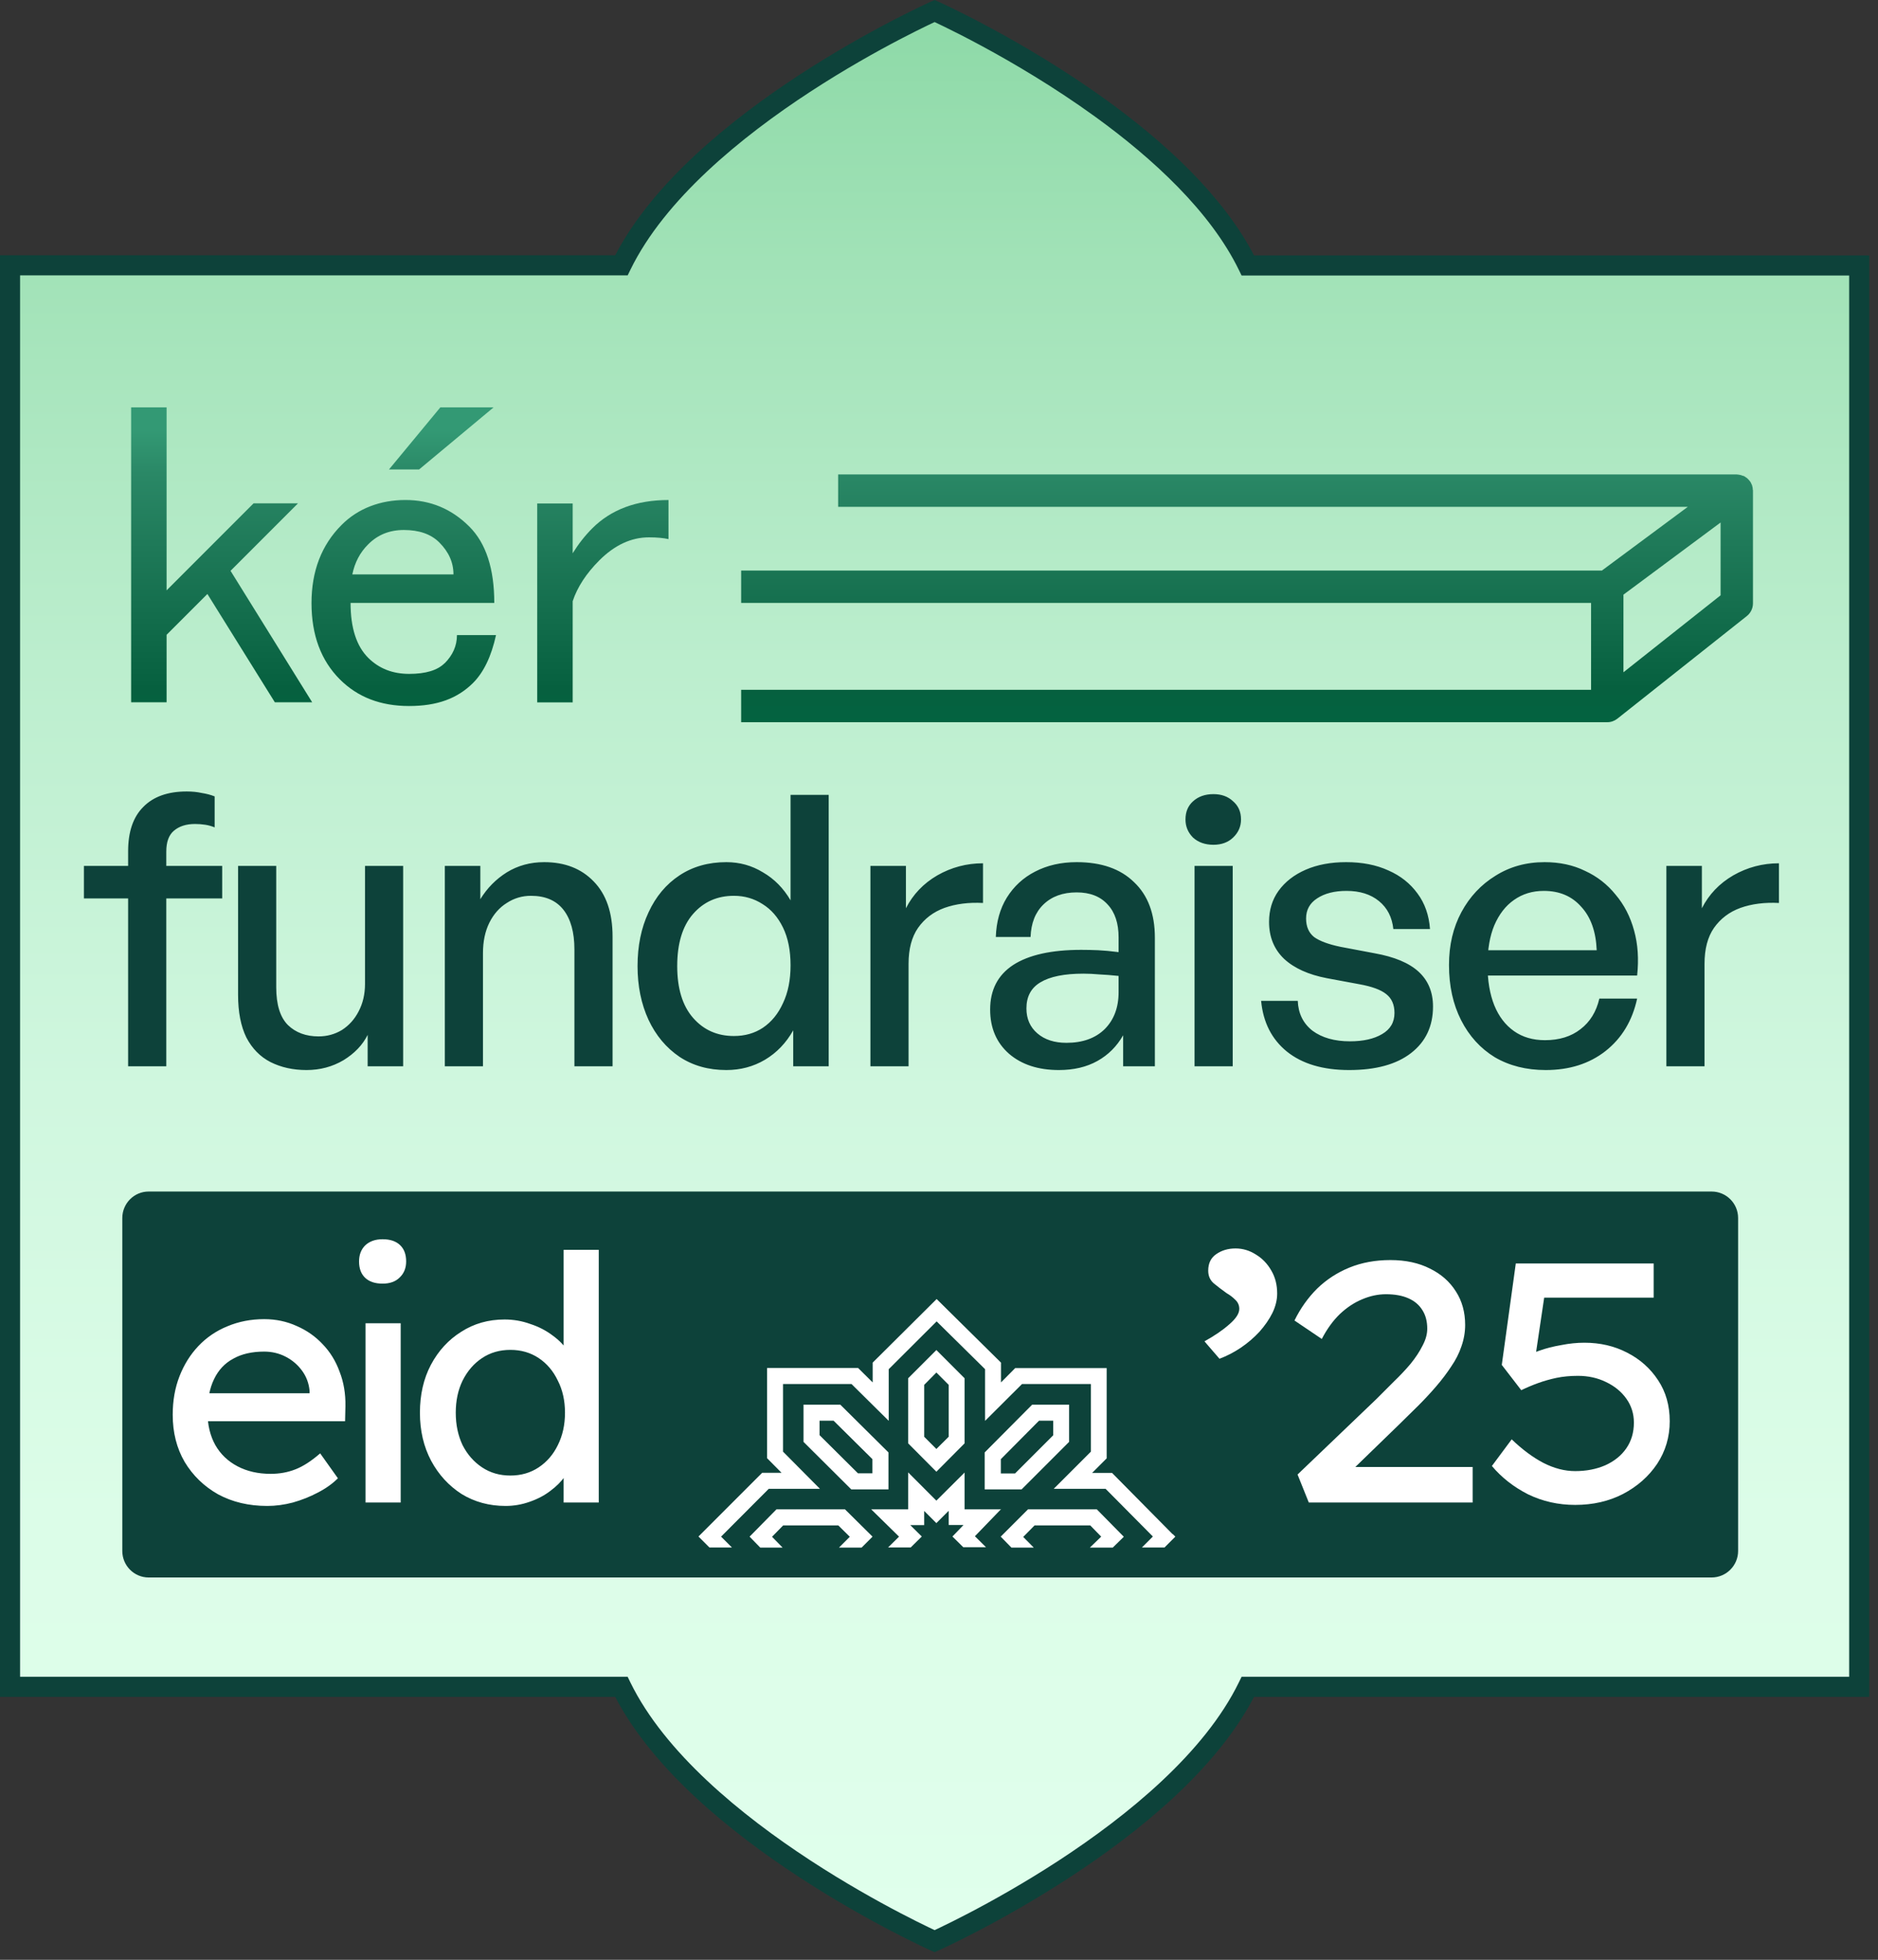 <svg width="116" height="121" viewBox="0 0 116 121" fill="none" xmlns="http://www.w3.org/2000/svg">
<rect x="0" y="0" width="116" height="121" fill="#333333" stroke="none"/>
<path d="M114.839 16.382V104.146H77.078C72.672 113.163 57.73 119.849 57.73 119.849C57.73 119.849 42.787 113.155 38.382 104.146H0.62V16.382H38.382C42.779 7.365 57.73 0.679 57.73 0.679C57.73 0.679 62.87 2.985 68.011 6.704C71.631 9.324 75.259 12.663 77.078 16.39H114.839V16.382Z" fill="url(#paint0_linear_3510_254)"/>
<path fill-rule="evenodd" clip-rule="evenodd" d="M57.73 0L57.983 0.114L57.73 0.679L57.476 0.113L57.73 0ZM77.459 15.771C75.524 12.047 71.909 8.76 68.374 6.202C65.775 4.322 63.18 2.801 61.237 1.752C60.265 1.226 59.454 0.818 58.885 0.54C58.6 0.402 58.376 0.296 58.223 0.224C58.146 0.188 58.087 0.161 58.046 0.142L58 0.121L57.988 0.116L57.983 0.114C57.983 0.114 57.983 0.114 57.73 0.679C57.476 0.113 57.476 0.113 57.476 0.113L57.473 0.115L57.464 0.119L57.43 0.134C57.4 0.148 57.357 0.168 57.3 0.194C57.187 0.246 57.022 0.324 56.81 0.425C56.387 0.628 55.78 0.928 55.038 1.315C53.554 2.09 51.53 3.217 49.366 4.63C45.171 7.369 40.349 11.242 38 15.762H0V104.766H38C40.353 109.282 45.175 113.156 49.368 115.895C51.532 117.308 53.556 118.437 55.039 119.212C55.78 119.599 56.387 119.899 56.81 120.102C57.022 120.204 57.187 120.282 57.3 120.334C57.356 120.36 57.4 120.38 57.429 120.394L57.464 120.409L57.472 120.413L57.475 120.414C57.475 120.414 57.476 120.415 57.73 119.849L57.476 120.415L57.729 120.528L57.983 120.415L57.73 119.849C57.983 120.415 57.983 120.415 57.983 120.415L57.984 120.414L57.995 120.409L58.029 120.394C58.059 120.38 58.102 120.36 58.159 120.334C58.272 120.282 58.437 120.204 58.649 120.103C59.071 119.9 59.678 119.6 60.42 119.213C61.903 118.438 63.926 117.311 66.09 115.898C70.284 113.16 75.106 109.286 77.459 104.766H115.459V15.771H77.459ZM114.219 17.01H76.69L76.52 16.662C74.77 13.074 71.243 9.809 67.647 7.206C65.106 5.367 62.56 3.875 60.648 2.842C59.692 2.326 58.897 1.926 58.341 1.655C58.082 1.528 57.876 1.43 57.729 1.362C57.629 1.408 57.501 1.469 57.347 1.543C56.935 1.741 56.34 2.034 55.612 2.414C54.154 3.175 52.166 4.283 50.043 5.668C45.77 8.458 41.059 12.306 38.939 16.654L38.769 17.002H1.24V103.526H38.769L38.938 103.874C41.063 108.218 45.775 112.067 50.047 114.857C52.169 116.243 54.156 117.351 55.613 118.113C56.341 118.494 56.936 118.787 57.347 118.985C57.501 119.059 57.63 119.12 57.73 119.167C57.83 119.12 57.958 119.059 58.112 118.985C58.523 118.788 59.118 118.494 59.846 118.114C61.303 117.353 63.29 116.246 65.413 114.86C69.684 112.071 74.396 108.222 76.52 103.874L76.69 103.526H114.219V17.01Z" fill="#0D423A"/>
<path d="M107.359 75.203V95.757C107.359 96.658 106.624 97.394 105.723 97.394H9.182C8.281 97.394 7.554 96.658 7.554 95.757V75.203C7.554 74.302 8.281 73.566 9.182 73.566H105.723C106.624 73.566 107.359 74.294 107.359 75.203Z" fill="#0D423A"/>
<path d="M51.895 86.724H49.631V89.022L52.581 91.956H54.879V89.674L51.904 86.724H51.895ZM53.887 90.964H52.995L50.623 88.608V87.716H51.49L53.887 90.088V90.964Z" fill="white"/>
<path d="M57.838 83.352L57.681 83.509L56.094 85.096V89.112L57.838 90.865L59.581 89.112V85.096L57.838 83.352ZM58.598 88.707L57.838 89.46L57.086 88.707V85.501L57.838 84.74L58.598 85.501V88.707Z" fill="white"/>
<path d="M72.425 94.716L68.689 90.939H67.458L68.358 90.038V84.468H62.705L61.829 85.352V84.129L57.854 80.203L53.903 84.129V85.352L53.002 84.459H47.382V90.03L48.275 90.931H47.077L43.143 94.865L43.82 95.543H45.209L44.539 94.873L47.482 91.922H50.647L48.366 89.625V85.451H52.597L54.895 87.724V84.534L57.854 81.583L60.846 84.534V87.724L63.127 85.451H67.383V89.625L65.086 91.922H68.292L71.21 94.865L70.532 95.543H71.929L72.598 94.873L72.441 94.716H72.425Z" fill="white"/>
<path d="M63.755 86.724L60.821 89.674V91.956H63.102L66.036 89.022V86.724H63.755ZM65.053 88.617L62.697 90.972H61.821V90.088L64.177 87.716H65.053V88.617Z" fill="white"/>
<path d="M67.755 93.187H63.498L61.812 94.873L62.474 95.551H63.854L63.201 94.89L63.904 94.179H67.342L68.019 94.873L67.317 95.551H68.73L69.416 94.881L67.755 93.195V93.187Z" fill="white"/>
<path d="M52.193 93.187H47.961L46.3 94.873L46.961 95.551H48.341L47.688 94.881L48.374 94.179H51.779L52.49 94.881L51.821 95.551H53.217L53.895 94.873L52.193 93.187Z" fill="white"/>
<path d="M61.846 93.187H59.581V90.914L57.837 92.65L56.094 90.906V93.187H53.812L55.532 94.873L54.854 95.542H56.251L56.937 94.865L56.226 94.162H57.085V93.286L57.837 94.038L58.598 93.278V94.154H59.515L58.829 94.865L59.499 95.526H60.904L60.218 94.848L61.846 93.162V93.187Z" fill="white"/>
<path d="M30.489 25.151H27.199L24.026 28.986H25.885L30.489 25.151Z" fill="url(#paint1_linear_3510_254)"/>
<path d="M27.464 40.945C27.026 41.383 26.299 41.606 25.274 41.606C24.249 41.606 23.415 41.276 22.753 40.623C22.018 39.896 21.654 38.763 21.654 37.226H30.531C30.531 35.11 30.018 33.54 28.993 32.515C27.894 31.416 26.58 30.87 25.043 30.87C23.506 30.87 22.117 31.383 21.101 32.408C19.861 33.647 19.241 35.259 19.241 37.234C19.241 39.21 19.828 40.78 20.993 41.945C22.092 43.044 23.514 43.59 25.266 43.59C27.018 43.59 28.258 43.119 29.217 42.168C29.878 41.507 30.349 40.524 30.638 39.21H28.225C28.225 39.871 27.969 40.449 27.456 40.962L27.464 40.945ZM22.753 33.598C23.34 33.011 24.068 32.722 24.944 32.722C25.894 32.722 26.621 32.978 27.134 33.49C27.721 34.077 28.01 34.73 28.01 35.466H21.762C21.91 34.738 22.233 34.11 22.745 33.606L22.753 33.598Z" fill="url(#paint2_linear_3510_254)"/>
<path d="M18.406 31.077H15.662L10.29 36.449V25.151H8.1V43.359H10.29V39.193L12.81 36.672L16.976 43.359H19.282L14.24 35.243L18.406 31.077Z" fill="url(#paint3_linear_3510_254)"/>
<path d="M35.373 31.085H33.183V43.367H35.373V37.119C35.663 36.243 36.217 35.4 37.018 34.598C37.969 33.648 38.993 33.176 40.084 33.176C40.597 33.176 40.994 33.218 41.291 33.284V30.871C39.316 30.871 37.745 31.457 36.58 32.623C36.142 33.061 35.737 33.573 35.373 34.16V31.085Z" fill="url(#paint4_linear_3510_254)"/>
<path d="M108.269 30.251C108.269 30.16 108.252 30.069 108.227 29.986V29.97C108.219 29.945 108.203 29.928 108.194 29.904C108.17 29.837 108.137 29.78 108.103 29.73C108.079 29.697 108.054 29.672 108.029 29.639C107.988 29.598 107.946 29.548 107.905 29.515C107.872 29.49 107.839 29.466 107.806 29.449C107.781 29.433 107.756 29.408 107.732 29.399C107.707 29.383 107.682 29.383 107.649 29.375C107.608 29.358 107.575 29.35 107.533 29.333C107.475 29.317 107.409 29.309 107.351 29.3C107.327 29.3 107.302 29.292 107.277 29.292H51.771V31.292H104.252L98.946 35.226H45.779V37.226H98.277V42.59H45.779V44.59H99.277C99.5 44.59 99.715 44.516 99.897 44.375L107.897 38.036C108.137 37.846 108.277 37.557 108.277 37.251V30.292C108.277 30.284 108.277 30.276 108.277 30.267L108.269 30.251ZM106.277 36.755L100.277 41.507V36.714L106.277 32.259V36.755Z" fill="url(#paint5_linear_3510_254)"/>
<path d="M10.271 65.831H7.914V55.47H5.183V53.463H7.914V52.553C7.914 51.355 8.225 50.445 8.847 49.823C9.469 49.185 10.364 48.866 11.531 48.866C11.873 48.866 12.184 48.897 12.464 48.96C12.76 49.006 13.024 49.076 13.258 49.17V51.083C13.071 51.005 12.876 50.951 12.674 50.92C12.472 50.889 12.262 50.873 12.044 50.873C11.5 50.873 11.064 51.013 10.737 51.293C10.426 51.558 10.271 51.986 10.271 52.577V53.463H13.724V55.47H10.271V65.831ZM22.546 60.744V53.463H24.902V65.831H22.709V63.894C22.398 64.517 21.9 65.038 21.215 65.458C20.531 65.862 19.769 66.065 18.929 66.065C18.104 66.065 17.365 65.901 16.712 65.575C16.074 65.248 15.576 64.742 15.218 64.058C14.876 63.358 14.705 62.479 14.705 61.421V53.463H17.062V60.954C17.062 62.028 17.303 62.805 17.785 63.288C18.267 63.754 18.898 63.988 19.675 63.988C20.204 63.988 20.687 63.855 21.122 63.591C21.558 63.311 21.9 62.93 22.149 62.448C22.413 61.95 22.546 61.382 22.546 60.744ZM29.832 58.854V65.831H27.476V53.463H29.669V55.517C30.089 54.832 30.634 54.28 31.303 53.86C31.987 53.44 32.757 53.23 33.613 53.23C34.889 53.23 35.907 53.627 36.67 54.42C37.448 55.214 37.837 56.349 37.837 57.827V65.831H35.48V58.62C35.48 57.563 35.254 56.746 34.803 56.17C34.352 55.595 33.683 55.307 32.796 55.307C32.252 55.307 31.754 55.455 31.303 55.75C30.852 56.03 30.494 56.435 30.229 56.964C29.965 57.493 29.832 58.123 29.832 58.854ZM39.38 59.647C39.38 58.403 39.605 57.298 40.056 56.334C40.508 55.354 41.145 54.591 41.97 54.047C42.794 53.502 43.759 53.23 44.864 53.23C45.688 53.23 46.443 53.44 47.127 53.86C47.827 54.265 48.395 54.84 48.831 55.587V49.076H51.187V65.831H48.994V63.614C48.558 64.392 47.975 64.999 47.244 65.434C46.528 65.855 45.735 66.065 44.864 66.065C43.759 66.065 42.794 65.792 41.97 65.248C41.145 64.688 40.508 63.925 40.056 62.961C39.605 61.981 39.38 60.876 39.38 59.647ZM41.83 59.647C41.83 61.032 42.157 62.097 42.81 62.844C43.463 63.591 44.303 63.964 45.33 63.964C46.015 63.964 46.614 63.793 47.127 63.451C47.656 63.093 48.068 62.588 48.364 61.934C48.675 61.281 48.831 60.503 48.831 59.601C48.831 58.683 48.675 57.905 48.364 57.267C48.053 56.629 47.633 56.147 47.104 55.82C46.575 55.478 45.984 55.307 45.33 55.307C44.303 55.307 43.463 55.68 42.81 56.427C42.157 57.174 41.83 58.247 41.83 59.647ZM56.12 59.507V65.831H53.764V53.463H55.957V56.077C56.393 55.221 57.038 54.545 57.894 54.047C58.765 53.549 59.706 53.3 60.718 53.3V55.75C59.831 55.704 59.038 55.805 58.337 56.054C57.653 56.303 57.108 56.715 56.704 57.29C56.315 57.85 56.12 58.589 56.12 59.507ZM69.374 65.831V63.918C68.984 64.602 68.456 65.131 67.787 65.504C67.118 65.878 66.324 66.065 65.406 66.065C64.131 66.065 63.104 65.73 62.326 65.061C61.548 64.377 61.159 63.467 61.159 62.331C61.159 61.117 61.634 60.2 62.583 59.577C63.547 58.955 64.948 58.644 66.783 58.644C67.141 58.644 67.491 58.652 67.833 58.667C68.176 58.683 68.596 58.722 69.093 58.784V57.874C69.093 57.003 68.868 56.326 68.417 55.844C67.966 55.346 67.328 55.097 66.503 55.097C65.648 55.097 64.963 55.346 64.45 55.844C63.952 56.326 63.687 56.995 63.656 57.85H61.509C61.541 56.917 61.766 56.108 62.186 55.424C62.622 54.724 63.205 54.187 63.936 53.813C64.683 53.425 65.539 53.23 66.503 53.23C68.028 53.23 69.21 53.642 70.05 54.467C70.906 55.276 71.334 56.419 71.334 57.897V65.831H69.374ZM63.4 62.261C63.4 62.899 63.625 63.412 64.076 63.801C64.528 64.19 65.126 64.384 65.873 64.384C66.869 64.384 67.654 64.104 68.23 63.544C68.806 62.969 69.093 62.206 69.093 61.257V60.254C68.642 60.207 68.246 60.176 67.903 60.161C67.561 60.13 67.234 60.114 66.923 60.114C65.741 60.114 64.854 60.293 64.263 60.651C63.687 60.993 63.4 61.53 63.4 62.261ZM76.142 65.831H73.785V53.463H76.142V65.831ZM76.655 50.593C76.655 51.029 76.492 51.402 76.165 51.713C75.854 52.009 75.449 52.157 74.952 52.157C74.438 52.157 74.018 52.009 73.691 51.713C73.38 51.402 73.225 51.029 73.225 50.593C73.225 50.126 73.38 49.753 73.691 49.473C74.018 49.177 74.438 49.03 74.952 49.03C75.449 49.03 75.854 49.177 76.165 49.473C76.492 49.753 76.655 50.126 76.655 50.593ZM88.514 62.144C88.514 63.358 88.063 64.314 87.161 65.014C86.259 65.715 84.983 66.065 83.334 66.065C81.716 66.065 80.433 65.683 79.484 64.921C78.55 64.159 78.021 63.117 77.897 61.794H80.16C80.191 62.572 80.495 63.187 81.07 63.638C81.662 64.073 82.432 64.291 83.381 64.291C84.205 64.291 84.866 64.143 85.364 63.848C85.877 63.552 86.134 63.117 86.134 62.541C86.134 62.028 85.963 61.639 85.621 61.374C85.294 61.11 84.742 60.907 83.964 60.767L81.957 60.394C80.822 60.176 79.942 59.779 79.32 59.204C78.698 58.613 78.387 57.85 78.387 56.917C78.387 56.186 78.581 55.548 78.97 55.004C79.375 54.444 79.935 54.008 80.65 53.697C81.366 53.386 82.198 53.23 83.147 53.23C84.143 53.23 85.014 53.401 85.761 53.743C86.508 54.07 87.106 54.545 87.558 55.167C88.009 55.774 88.266 56.505 88.328 57.36H86.064C85.986 56.629 85.691 56.054 85.177 55.634C84.664 55.214 83.995 55.004 83.171 55.004C82.424 55.004 81.817 55.159 81.35 55.47C80.899 55.766 80.674 56.178 80.674 56.707C80.674 57.205 80.837 57.586 81.164 57.85C81.506 58.099 82.05 58.302 82.797 58.457L84.897 58.854C86.126 59.072 87.037 59.453 87.628 59.997C88.219 60.542 88.514 61.257 88.514 62.144ZM95.475 66.065C94.277 66.065 93.227 65.8 92.325 65.271C91.438 64.727 90.746 63.964 90.248 62.984C89.75 62.004 89.501 60.868 89.501 59.577C89.501 58.348 89.758 57.259 90.271 56.31C90.784 55.361 91.484 54.615 92.371 54.07C93.258 53.51 94.269 53.23 95.405 53.23C96.338 53.23 97.171 53.409 97.902 53.767C98.648 54.109 99.278 54.599 99.792 55.237C100.321 55.859 100.702 56.598 100.935 57.454C101.169 58.294 101.231 59.219 101.122 60.231H90.878V58.667H98.625C98.578 57.516 98.26 56.621 97.668 55.984C97.093 55.33 96.323 55.004 95.358 55.004C94.658 55.004 94.043 55.19 93.515 55.564C93.001 55.921 92.597 56.443 92.301 57.127C92.021 57.796 91.881 58.613 91.881 59.577C91.881 60.542 92.021 61.374 92.301 62.074C92.581 62.759 92.986 63.288 93.515 63.661C94.043 64.034 94.681 64.221 95.428 64.221C96.315 64.221 97.046 63.995 97.622 63.544C98.213 63.093 98.602 62.463 98.788 61.654H101.122C100.826 63.023 100.173 64.104 99.162 64.898C98.166 65.676 96.937 66.065 95.475 66.065ZM105.285 59.507V65.831H102.928V53.463H105.121V56.077C105.557 55.221 106.202 54.545 107.058 54.047C107.929 53.549 108.871 53.3 109.882 53.3V55.75C108.995 55.704 108.202 55.805 107.502 56.054C106.817 56.303 106.273 56.715 105.868 57.29C105.479 57.85 105.285 58.589 105.285 59.507Z" fill="#0D423A"/>
<path d="M16.508 92.978C15.369 92.978 14.357 92.739 13.472 92.261C12.6 91.769 11.912 91.101 11.405 90.258C10.914 89.414 10.668 88.445 10.668 87.348C10.668 86.477 10.808 85.683 11.089 84.966C11.37 84.249 11.757 83.63 12.249 83.11C12.755 82.576 13.352 82.169 14.041 81.888C14.744 81.592 15.503 81.445 16.318 81.445C17.035 81.445 17.703 81.585 18.321 81.866C18.939 82.133 19.474 82.506 19.923 82.984C20.387 83.462 20.738 84.031 20.977 84.692C21.23 85.338 21.35 86.048 21.336 86.821L21.315 87.749H12.27L11.785 86.02H19.438L19.122 86.378V85.872C19.08 85.408 18.925 84.994 18.658 84.628C18.391 84.263 18.054 83.975 17.646 83.764C17.239 83.553 16.796 83.448 16.318 83.448C15.559 83.448 14.919 83.595 14.399 83.89C13.879 84.171 13.486 84.593 13.219 85.155C12.952 85.704 12.818 86.385 12.818 87.201C12.818 87.974 12.98 88.648 13.303 89.225C13.626 89.787 14.083 90.222 14.674 90.532C15.264 90.841 15.945 90.996 16.719 90.996C17.267 90.996 17.773 90.904 18.237 90.722C18.715 90.539 19.227 90.209 19.776 89.731L20.872 91.27C20.535 91.607 20.12 91.902 19.628 92.155C19.15 92.408 18.637 92.612 18.089 92.767C17.555 92.907 17.028 92.978 16.508 92.978ZM22.578 92.767V81.698H24.75V92.767H22.578ZM23.633 79.252C23.169 79.252 22.81 79.133 22.557 78.894C22.304 78.655 22.178 78.317 22.178 77.882C22.178 77.474 22.304 77.144 22.557 76.891C22.825 76.638 23.183 76.511 23.633 76.511C24.096 76.511 24.455 76.631 24.708 76.87C24.961 77.109 25.087 77.446 25.087 77.882C25.087 78.289 24.954 78.62 24.687 78.873C24.434 79.126 24.082 79.252 23.633 79.252ZM31.23 92.978C30.218 92.978 29.311 92.731 28.51 92.24C27.723 91.734 27.097 91.052 26.633 90.194C26.169 89.323 25.938 88.332 25.938 87.222C25.938 86.111 26.162 85.127 26.612 84.27C27.076 83.398 27.701 82.717 28.489 82.225C29.276 81.719 30.168 81.466 31.166 81.466C31.715 81.466 32.242 81.557 32.748 81.74C33.268 81.909 33.731 82.147 34.139 82.457C34.547 82.752 34.863 83.082 35.088 83.448C35.327 83.799 35.446 84.157 35.446 84.523L34.814 84.565V77.165H36.985V92.767H34.814V90.131H35.235C35.235 90.469 35.123 90.806 34.898 91.143C34.673 91.466 34.371 91.769 33.992 92.05C33.626 92.331 33.197 92.556 32.705 92.725C32.227 92.893 31.735 92.978 31.23 92.978ZM31.525 91.101C32.185 91.101 32.769 90.932 33.275 90.595C33.781 90.258 34.174 89.801 34.455 89.225C34.751 88.634 34.898 87.967 34.898 87.222C34.898 86.477 34.751 85.816 34.455 85.24C34.174 84.649 33.781 84.186 33.275 83.848C32.769 83.511 32.185 83.342 31.525 83.342C30.864 83.342 30.281 83.511 29.775 83.848C29.269 84.186 28.868 84.649 28.573 85.24C28.292 85.816 28.151 86.477 28.151 87.222C28.151 87.967 28.292 88.634 28.573 89.225C28.868 89.801 29.269 90.258 29.775 90.595C30.281 90.932 30.864 91.101 31.525 91.101Z" fill="white"/>
<path d="M75.325 83.89L74.397 82.815C75.03 82.464 75.543 82.112 75.936 81.761C76.344 81.41 76.548 81.093 76.548 80.812C76.548 80.587 76.464 80.398 76.295 80.243C76.14 80.088 75.965 79.955 75.768 79.842C75.473 79.632 75.206 79.428 74.967 79.231C74.742 79.034 74.629 78.774 74.629 78.451C74.629 78.001 74.791 77.664 75.114 77.439C75.452 77.2 75.852 77.08 76.316 77.08C76.766 77.08 77.188 77.207 77.581 77.46C77.975 77.699 78.291 78.029 78.53 78.451C78.769 78.859 78.888 79.329 78.888 79.864C78.888 80.257 78.79 80.658 78.593 81.065C78.396 81.459 78.129 81.845 77.792 82.225C77.454 82.59 77.068 82.921 76.632 83.216C76.211 83.497 75.775 83.722 75.325 83.89ZM80.842 92.767L80.147 91.038L85.017 86.378C85.368 86.027 85.727 85.668 86.092 85.303C86.472 84.938 86.816 84.572 87.125 84.207C87.434 83.827 87.68 83.455 87.863 83.089C88.06 82.724 88.158 82.372 88.158 82.035C88.158 81.585 88.06 81.206 87.863 80.897C87.666 80.573 87.378 80.327 86.999 80.159C86.619 79.99 86.156 79.906 85.607 79.906C85.115 79.906 84.623 80.011 84.131 80.222C83.653 80.419 83.197 80.721 82.761 81.129C82.339 81.536 81.967 82.049 81.644 82.668L79.957 81.529C80.322 80.784 80.786 80.13 81.348 79.568C81.925 79.006 82.592 78.57 83.351 78.261C84.11 77.952 84.954 77.797 85.881 77.797C86.823 77.797 87.638 77.973 88.327 78.324C89.016 78.662 89.55 79.133 89.929 79.737C90.309 80.327 90.499 81.016 90.499 81.803C90.499 82.253 90.421 82.696 90.267 83.131C90.126 83.553 89.915 83.968 89.634 84.375C89.367 84.783 89.058 85.191 88.707 85.598C88.369 85.992 88.004 86.385 87.61 86.779C87.217 87.172 86.816 87.566 86.409 87.96L82.866 91.396L82.508 90.574H90.963V92.767H80.842ZM97.295 92.914C96.255 92.914 95.285 92.696 94.386 92.261C93.5 91.811 92.755 91.228 92.151 90.511L93.374 88.866C94.034 89.499 94.688 89.984 95.334 90.321C95.995 90.658 96.649 90.827 97.295 90.827C97.984 90.827 98.602 90.707 99.151 90.469C99.713 90.216 100.149 89.864 100.458 89.414C100.767 88.965 100.922 88.438 100.922 87.833C100.922 87.285 100.767 86.793 100.458 86.357C100.149 85.921 99.727 85.577 99.193 85.324C98.673 85.071 98.096 84.945 97.464 84.945C96.986 84.945 96.543 84.987 96.136 85.071C95.742 85.155 95.37 85.261 95.018 85.387C94.667 85.514 94.315 85.662 93.964 85.83L92.762 84.27L93.627 78.008H102.144V80.117H95.06L95.44 79.716L94.744 84.396L94.28 83.785C94.449 83.644 94.723 83.511 95.103 83.384C95.496 83.244 95.939 83.131 96.431 83.047C96.923 82.949 97.401 82.9 97.865 82.9C98.834 82.9 99.713 83.103 100.5 83.511C101.301 83.918 101.941 84.488 102.419 85.219C102.896 85.936 103.135 86.779 103.135 87.749C103.135 88.719 102.875 89.597 102.355 90.384C101.835 91.157 101.132 91.776 100.247 92.24C99.375 92.689 98.391 92.914 97.295 92.914Z" fill="white"/>
<defs>
<linearGradient id="paint0_linear_3510_254" x1="57.73" y1="0.679" x2="57.73" y2="119.849" gradientUnits="userSpaceOnUse">
<stop stop-color="#8DD9A7"/>
<stop offset="0.13" stop-color="#A1E2B7"/>
<stop offset="0.34" stop-color="#BCEECE"/>
<stop offset="0.56" stop-color="#D0F7DF"/>
<stop offset="0.78" stop-color="#DCFDE8"/>
<stop offset="1" stop-color="#E0FFEC"/>
</linearGradient>
<linearGradient id="paint1_linear_3510_254" x1="77.028" y1="26.566" x2="77.028" y2="46.993" gradientUnits="userSpaceOnUse">
<stop stop-color="#339974"/>
<stop offset="0.13" stop-color="#2A8866"/>
<stop offset="0.34" stop-color="#1F7A59"/>
<stop offset="0.56" stop-color="#136D4C"/>
<stop offset="0.78" stop-color="#06603F"/>
<stop offset="1" stop-color="#006641"/>
</linearGradient>
<linearGradient id="paint2_linear_3510_254" x1="77.028" y1="26.566" x2="77.028" y2="46.993" gradientUnits="userSpaceOnUse">
<stop stop-color="#339974"/>
<stop offset="0.13" stop-color="#2A8866"/>
<stop offset="0.34" stop-color="#1F7A59"/>
<stop offset="0.56" stop-color="#136D4C"/>
<stop offset="0.78" stop-color="#06603F"/>
<stop offset="1" stop-color="#006641"/>
</linearGradient>
<linearGradient id="paint3_linear_3510_254" x1="77.028" y1="26.566" x2="77.028" y2="46.993" gradientUnits="userSpaceOnUse">
<stop stop-color="#339974"/>
<stop offset="0.13" stop-color="#2A8866"/>
<stop offset="0.34" stop-color="#1F7A59"/>
<stop offset="0.56" stop-color="#136D4C"/>
<stop offset="0.78" stop-color="#06603F"/>
<stop offset="1" stop-color="#006641"/>
</linearGradient>
<linearGradient id="paint4_linear_3510_254" x1="77.028" y1="26.566" x2="77.028" y2="46.993" gradientUnits="userSpaceOnUse">
<stop stop-color="#339974"/>
<stop offset="0.13" stop-color="#2A8866"/>
<stop offset="0.34" stop-color="#1F7A59"/>
<stop offset="0.56" stop-color="#136D4C"/>
<stop offset="0.78" stop-color="#06603F"/>
<stop offset="1" stop-color="#006641"/>
</linearGradient>
<linearGradient id="paint5_linear_3510_254" x1="77.028" y1="26.566" x2="77.028" y2="46.993" gradientUnits="userSpaceOnUse">
<stop stop-color="#339974"/>
<stop offset="0.13" stop-color="#2A8866"/>
<stop offset="0.34" stop-color="#1F7A59"/>
<stop offset="0.56" stop-color="#136D4C"/>
<stop offset="0.78" stop-color="#06603F"/>
<stop offset="1" stop-color="#006641"/>
</linearGradient>
</defs>
</svg>
